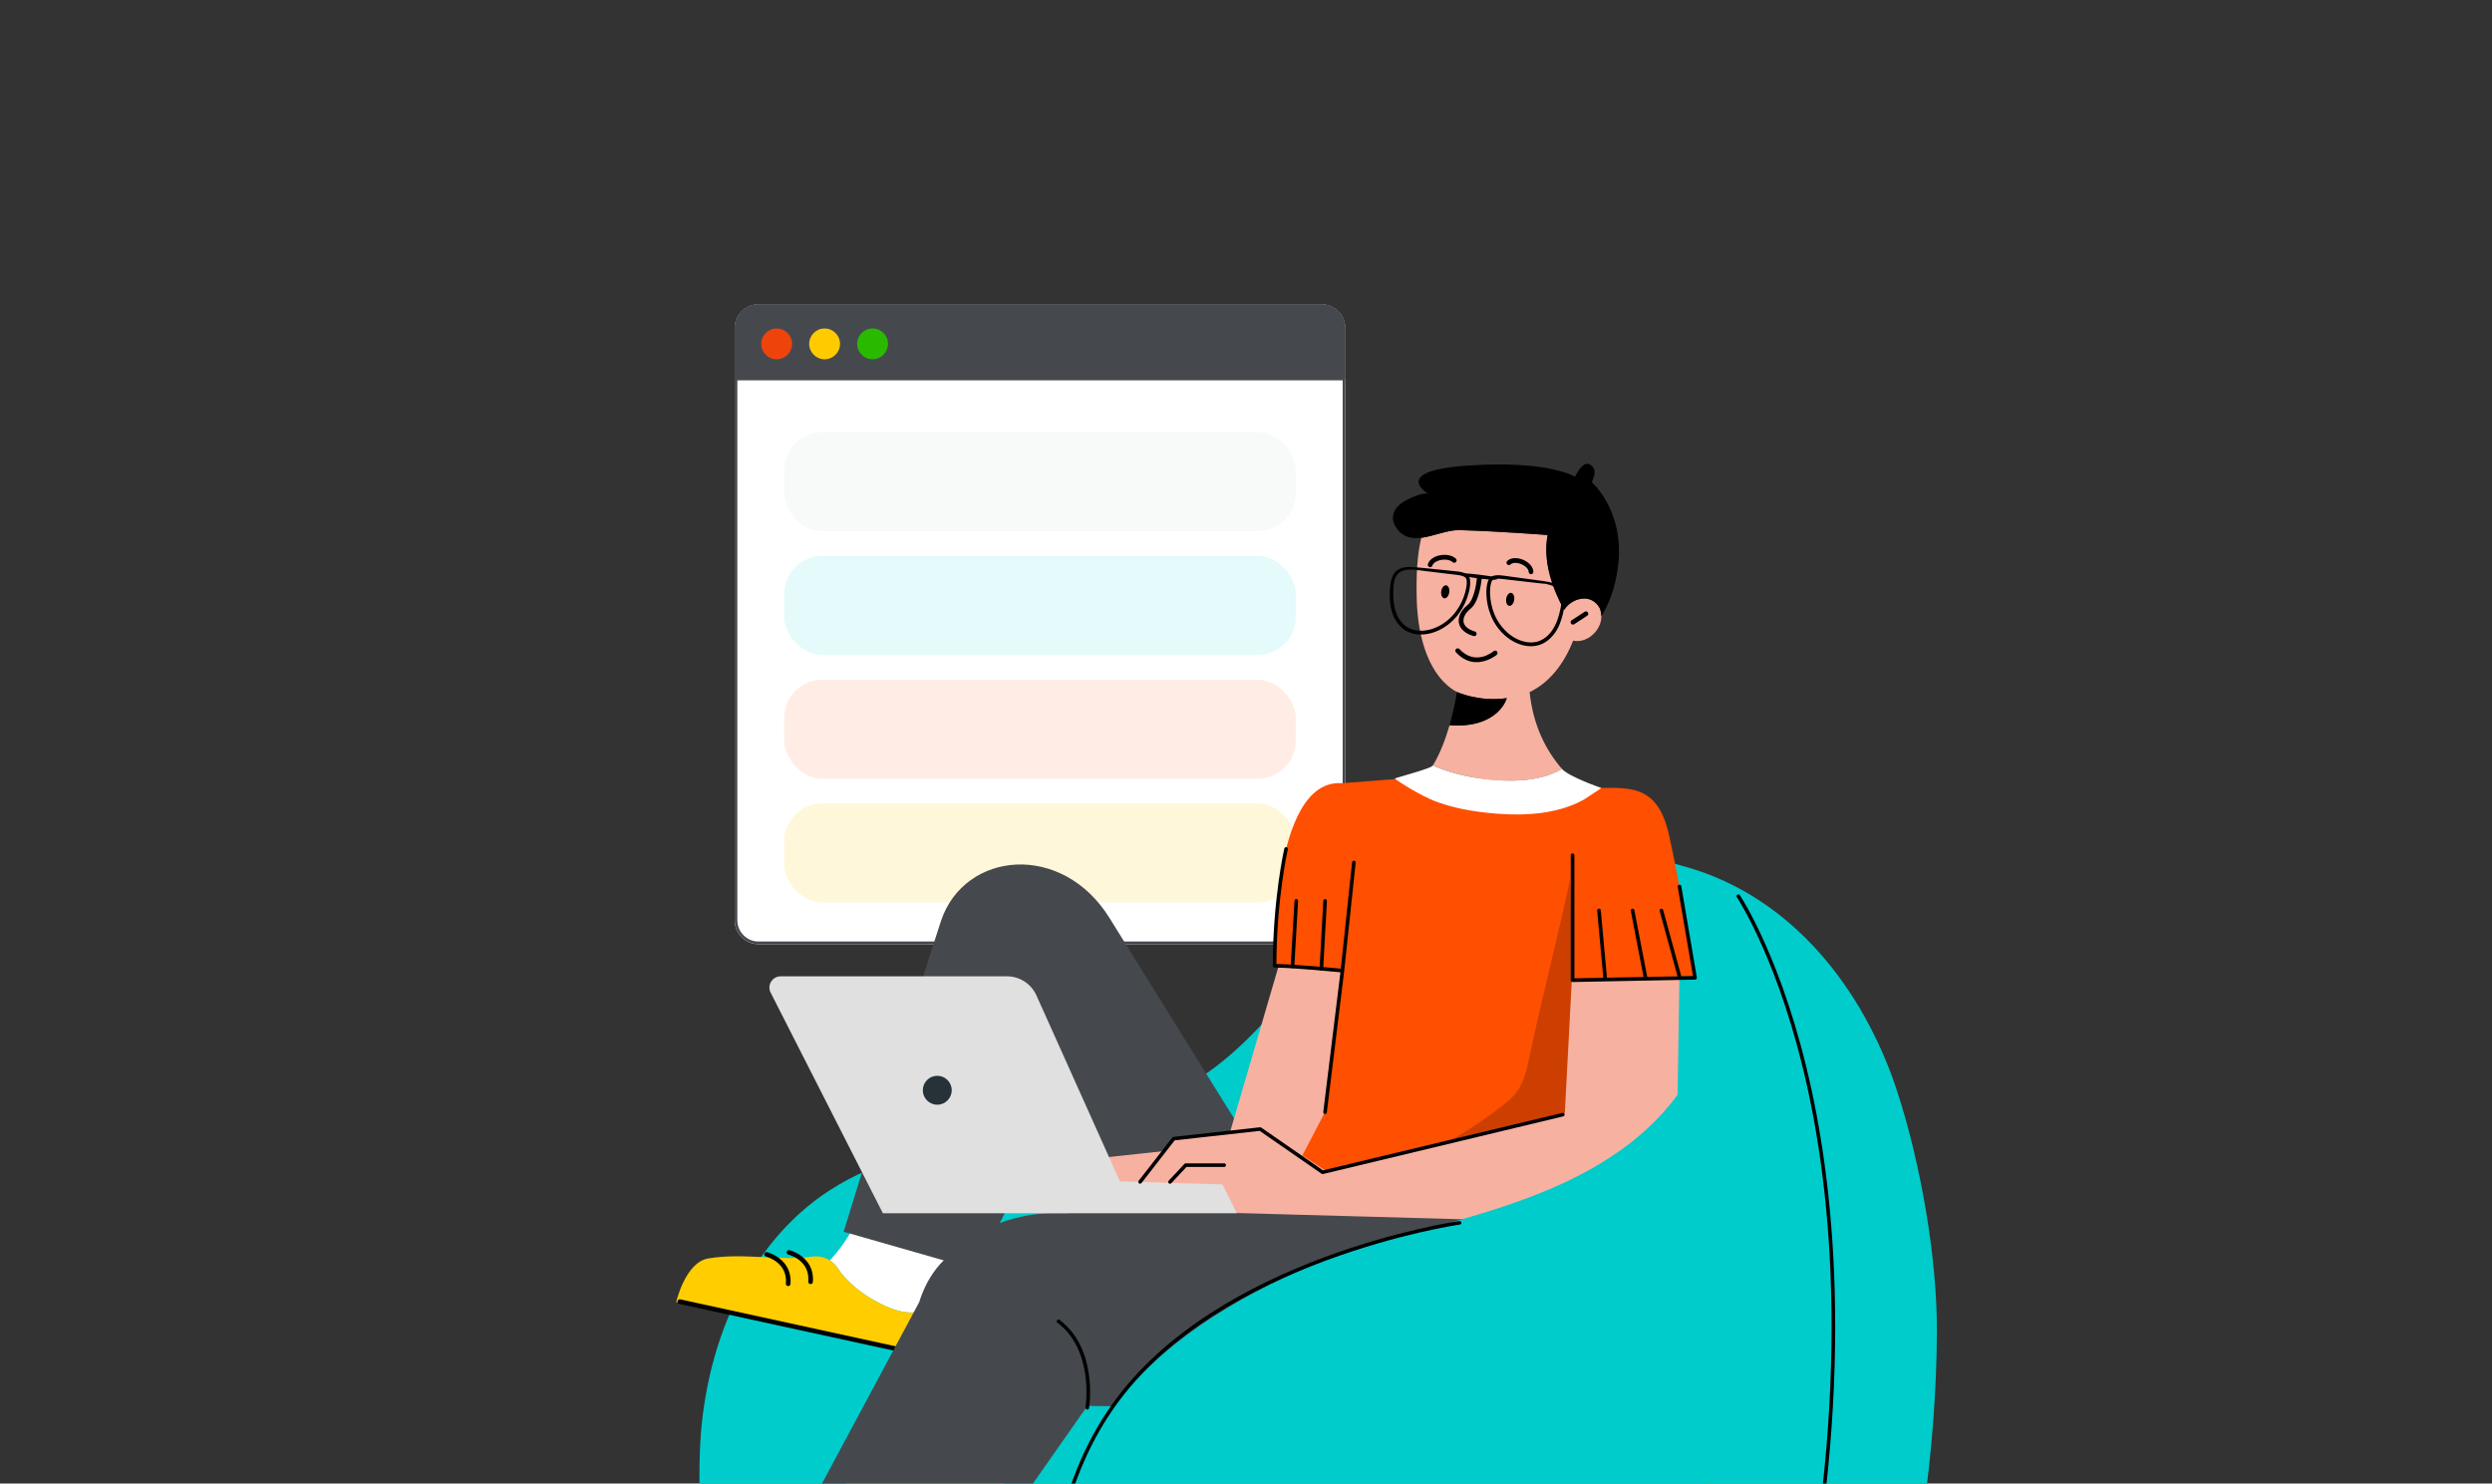 <svg width="524" height="312" viewBox="0 0 524 312" fill="none" xmlns="http://www.w3.org/2000/svg">
<rect x="0" y="0" width="524" height="312" fill="#333333" stroke="none"/>
<g clip-path="url(#clip0_5391_63165)">
<g clip-path="url(#clip1_5391_63165)">
<path d="M277.86 64H159.506C156.731 64 154.482 66.249 154.482 69.024V193.546C154.482 196.321 156.731 198.57 159.506 198.57H277.86C280.635 198.57 282.884 196.321 282.884 193.546V69.024C282.884 66.249 280.635 64 277.86 64Z" fill="white"/>
<path d="M277.86 64.562H159.506C157.041 64.562 155.042 66.561 155.042 69.026V193.548C155.042 196.013 157.041 198.011 159.506 198.011H277.86C280.325 198.011 282.323 196.013 282.323 193.548V69.026C282.323 66.561 280.325 64.562 277.86 64.562Z" fill="white"/>
<path d="M277.86 198.57H159.506C156.736 198.57 154.482 196.316 154.482 193.546V69.024C154.482 66.254 156.736 64 159.506 64H277.86C280.63 64 282.884 66.254 282.884 69.024V193.546C282.884 196.316 280.63 198.57 277.86 198.57ZM159.506 64.561C157.044 64.561 155.043 66.562 155.043 69.024V193.546C155.043 196.008 157.044 198.009 159.506 198.009H277.86C280.322 198.009 282.323 196.008 282.323 193.546V69.024C282.323 66.562 280.322 64.561 277.86 64.561H159.506Z" fill="#45494E"/>
<path d="M159.506 64.281H277.86C280.479 64.281 282.604 66.406 282.604 69.025V79.538C282.604 79.628 282.531 79.701 282.441 79.701H154.925C154.835 79.701 154.762 79.628 154.762 79.538V69.025C154.762 66.406 156.887 64.281 159.506 64.281Z" fill="#45494E"/>
<path d="M282.441 79.98H154.925C154.684 79.98 154.482 79.784 154.482 79.537V69.024C154.482 66.254 156.736 64 159.506 64H277.86C280.63 64 282.884 66.254 282.884 69.024V79.537C282.884 79.778 282.688 79.98 282.441 79.98ZM155.043 79.419H282.323V69.024C282.323 66.562 280.322 64.561 277.86 64.561H159.506C157.044 64.561 155.043 66.562 155.043 69.024V79.419Z" fill="#45494E"/>
<path d="M163.307 75.56C165.097 75.56 166.548 74.109 166.548 72.319C166.548 70.529 165.097 69.078 163.307 69.078C161.517 69.078 160.066 70.529 160.066 72.319C160.066 74.109 161.517 75.56 163.307 75.56Z" fill="#EE440B"/>
<path d="M173.394 75.56C175.184 75.56 176.635 74.109 176.635 72.319C176.635 70.529 175.184 69.078 173.394 69.078C171.604 69.078 170.153 70.529 170.153 72.319C170.153 74.109 171.604 75.56 173.394 75.56Z" fill="#FFCB00"/>
<path d="M183.482 75.56C185.272 75.56 186.723 74.109 186.723 72.319C186.723 70.529 185.272 69.078 183.482 69.078C181.692 69.078 180.241 70.529 180.241 72.319C180.241 74.109 181.692 75.56 183.482 75.56Z" fill="#29BA00"/>
<rect x="164.893" y="90.894" width="107.58" height="20.822" rx="8" fill="#F8F9F9"/>
<rect x="164.893" y="116.922" width="107.58" height="20.822" rx="8" fill="#E5FAFA"/>
<rect x="164.893" y="142.949" width="107.58" height="20.822" rx="8" fill="#FFEDE5"/>
<rect x="164.893" y="168.977" width="107.58" height="20.822" rx="8" fill="#FFF7D9"/>
</g>
<path d="M380.453 360.72C389.858 360.801 397.981 354.184 399.799 344.96C403.012 328.655 407.154 305.843 407.275 280.223C407.356 264.514 403.84 244.622 398.981 229.68C391.879 207.859 376.695 188.634 354.621 182.34C325.96 174.157 315.595 177.299 295.269 187.957C273.164 199.555 267.184 221.295 244.17 230.973C221.833 240.369 194.89 237.156 174.523 250.289C156.612 261.847 147.873 284.042 147.166 305.348C146.711 318.865 147.933 328.533 150.439 339.02C153.207 350.648 163.714 360.619 175.665 360.72H380.453Z" fill="#00CCCC"/>
<path d="M174.483 265.061C175.14 265.475 175.706 266.021 176.15 266.698C178.838 270.789 183.96 273.992 188.132 275.426C193.203 277.174 196.951 274.992 198.204 270.678C198.285 270.395 198.689 270.274 199.113 270.486L201.366 260.636L180.818 255.383C179.777 257.716 177.706 261.687 174.493 265.071L174.483 265.061Z" fill="white"/>
<path d="M198.204 270.679C196.952 274.992 193.214 277.175 188.132 275.427C183.96 273.992 178.838 270.79 176.151 266.698C175.706 266.031 175.14 265.476 174.484 265.062C173.403 264.385 172.11 264.092 170.796 264.274C163.714 265.243 156.441 263.415 148.935 264.657C144.095 265.456 142.186 273.831 142.186 273.831L201.175 286.681C201.983 280.074 200.649 274.881 200.094 272.083C199.912 271.164 199.508 270.679 199.114 270.487C198.689 270.275 198.275 270.406 198.204 270.679ZM197.881 280.155C197.639 281.286 196.527 282.014 195.396 281.781C194.264 281.549 193.537 280.428 193.769 279.296C194.002 278.165 195.123 277.437 196.255 277.67C197.386 277.902 198.114 279.023 197.881 280.155Z" fill="#FFCD00"/>
<path d="M195.82 281.82C196.981 281.82 197.921 280.879 197.921 279.718C197.921 278.558 196.981 277.617 195.82 277.617C194.66 277.617 193.719 278.558 193.719 279.718C193.719 280.879 194.66 281.82 195.82 281.82Z" fill="white"/>
<path d="M200.508 286.79L142.832 274.213C142.57 274.152 142.408 273.9 142.469 273.637C142.529 273.374 142.782 273.213 143.045 273.263L200.72 285.841C200.983 285.901 201.144 286.154 201.084 286.417C201.023 286.679 200.77 286.841 200.508 286.79Z" fill="black"/>
<path d="M170.342 270.04C170.109 269.99 169.937 269.768 169.958 269.525C170.352 265.06 165.967 263.898 165.785 263.848C165.523 263.787 165.371 263.524 165.432 263.262C165.492 263.009 165.745 262.858 165.998 262.908C165.998 262.908 166.008 262.908 166.018 262.908C166.068 262.918 171.382 264.312 170.917 269.606C170.897 269.869 170.665 270.071 170.392 270.04C170.372 270.04 170.352 270.04 170.331 270.04H170.342Z" fill="black"/>
<path d="M165.634 270.462C165.402 270.412 165.23 270.19 165.25 269.947C165.644 265.482 161.26 264.32 161.078 264.27C160.815 264.209 160.664 263.946 160.724 263.684C160.785 263.431 161.037 263.279 161.29 263.33C161.29 263.33 161.3 263.33 161.31 263.33C161.361 263.34 166.675 264.734 166.21 270.028C166.19 270.291 165.957 270.493 165.685 270.462C165.664 270.462 165.644 270.462 165.624 270.462H165.634Z" fill="black"/>
<path d="M176.332 364.164C176.332 364.164 208.307 324.804 209.378 313.863L222.531 299.588L230.593 282.121L202.852 285.081C202.852 285.081 191.254 284.091 185.081 296.265C179.313 307.65 162.563 348.969 160.421 354.273C160.269 354.637 160.199 354.839 160.199 354.839L176.332 364.174V364.164Z" fill="#F7B1A1"/>
<path d="M273.549 257.793C273.549 257.793 242.019 207.189 233.371 193.167C223.35 176.932 202.811 178.993 197.871 193.652C198.982 190.358 194.042 204.866 177.403 259.045L205.428 267.067L219.066 239.154L230.613 272.209L273.549 257.793Z" fill="#45494E"/>
<path d="M279.479 255.148H221.531C212.318 255.148 203.65 259.119 197.649 265.887C195.618 268.171 194.184 270.929 193.284 273.848L150.874 353.012L177.989 367.983L228.643 295.67L256.961 296.003L319.95 256.674L279.479 255.148Z" fill="#45494E"/>
<path d="M228.623 296.429C228.623 296.429 228.583 296.429 228.562 296.429C228.36 296.399 228.219 296.196 228.249 295.994C228.269 295.873 230.138 284.023 222.339 278.174C222.167 278.052 222.137 277.81 222.268 277.648C222.39 277.477 222.632 277.446 222.794 277.578C230.967 283.71 229.027 296.005 229.007 296.126C228.977 296.308 228.815 296.439 228.633 296.439L228.623 296.429Z" fill="black"/>
<path d="M269.366 201.414L257.889 240.672L215.428 245.229V252.765L277.821 253.624L286.318 202.505L269.366 201.414Z" fill="#F7B1A1"/>
<path d="M350.964 175.673C348.489 164.479 342.235 165.742 334.699 165.722C324.182 165.702 305.634 161.842 295.299 163.701L282.166 164.712C267.012 163.701 267.931 203.232 267.931 203.232L282.257 204.404L278.478 234.136L267.507 255.18L327.849 255.079L331.223 205.95L356.49 205.283C356.49 205.283 353.469 186.998 350.964 175.673Z" fill="#FF4F00"/>
<g opacity="0.2">
<path d="M330.112 184.998C327.536 197.303 324.182 209.941 321.616 222.236C321.07 224.853 320.484 227.56 318.888 229.702C317.888 231.036 316.554 232.076 315.221 233.076C310.149 236.885 304.805 240.441 298.845 242.613C307.452 241.886 315.989 240.401 324.343 238.178C325.758 237.804 327.263 237.34 328.172 236.198C328.981 235.188 329.162 233.834 329.314 232.541C331.163 216.771 330.627 200.859 330.122 184.988" fill="black"/>
</g>
<path d="M246.735 239.734L265.445 237.481L278.629 246.129L329.041 234.047L330.516 205.911L353.145 205.355L352.62 238.37C352.398 248.998 343.558 257.414 332.93 257.121L259.101 255.08L255.969 248.796L240.128 248.321L246.746 239.734H246.735Z" fill="#F7B1A1"/>
<path d="M162.047 208.759L185.647 255.15H260.062L257.051 249.088L235.493 248.452L217.934 209.345C216.833 206.9 214.409 205.324 211.721 205.324H164.159C162.391 205.324 161.249 207.193 162.047 208.759Z" fill="#E0E0E0"/>
<path d="M200.123 229.287C200.123 230.964 198.759 232.328 197.082 232.328C195.405 232.328 194.042 230.964 194.042 229.287C194.042 227.61 195.405 226.246 197.082 226.246C198.759 226.246 200.123 227.61 200.123 229.287Z" fill="#263238"/>
<path d="M360.885 207.797C360.713 220.789 352.793 232.76 342.458 240.65C332.123 248.54 319.586 252.925 307.089 256.521C294.602 260.118 281.833 263.088 270.083 268.644C253.808 276.342 238.745 286.91 229.552 302.387C220.359 317.864 217.086 338.19 218.116 356.162L356.298 342.342L363.865 263.805L360.885 207.797Z" fill="#00CCCC"/>
<path d="M336.195 127.612C334.831 125.521 332.74 125.905 332.74 125.905C331.528 126.006 330.275 126.622 329.315 127.703C329.154 127.885 329.012 128.077 328.881 128.269C326.608 124.107 324.335 118.217 325.426 112.539C325.426 112.539 315.97 111.761 306.918 111.499C304.433 111.428 301.503 112.772 298.866 113.115C297.997 116.611 297.755 120.985 297.906 126.238C298.149 134.452 300.644 142.453 306.372 145.544C306.494 145.595 311.09 147.676 316.839 146.827C316.839 146.827 315.192 153.222 304.827 152.545H304.796C303.928 155.536 302.786 158.536 301.26 161.042C301.26 161.042 301.281 161.042 301.291 161.052C301.331 161.001 301.362 160.971 301.362 160.971C301.362 160.971 306.372 163.557 315 164.113C324.436 164.709 328.456 161.718 328.456 161.718C325.133 157.91 322.385 152.677 321.637 145.554C325.81 143.574 328.911 139.543 330.78 134.735C332.316 135.068 334.114 134.452 335.377 133.007C336.266 131.997 336.72 130.774 336.73 129.623C336.73 129.623 336.771 128.441 336.225 127.612H336.195Z" fill="#F7B1A1"/>
<path d="M307.807 170.197C309.777 170.591 312.04 170.914 314.636 171.116C318.232 171.399 321.273 171.318 323.839 171.005C328.486 170.399 331.507 169.055 333.144 168.096C333.74 167.742 336.72 165.722 336.72 165.722C336.72 165.722 329.941 163.378 328.426 161.711C328.426 161.711 324.405 164.701 314.969 164.105C306.352 163.56 301.29 160.953 301.29 160.953C301.29 160.953 301.24 161.004 301.2 161.064C300.755 161.62 295.32 163.065 293.269 163.711C294.219 164.54 298.846 167.358 301.624 168.449C303.26 169.076 305.291 169.692 307.796 170.207L307.807 170.197Z" fill="white"/>
<path d="M334.71 101.427C335.356 99.882 335.771 98.508 334.255 97.669C332.74 96.821 331.184 100.276 331.184 100.276C331.184 100.276 325.719 96.71 308.403 97.932C292.118 99.073 300.392 103.933 300.432 103.953C299.321 103.307 295.896 105.014 294.966 105.62C293.158 106.812 292.239 108.742 293.431 110.712C294.815 112.995 296.745 113.369 298.866 113.096C301.503 112.752 304.433 111.399 306.918 111.479C315.97 111.752 325.426 112.52 325.426 112.52C324.334 118.208 326.608 124.097 328.881 128.25C329.012 128.058 329.163 127.866 329.315 127.684C330.265 126.603 331.517 125.987 332.74 125.886C332.74 125.886 334.831 125.512 336.195 127.593C336.74 128.421 336.7 129.603 336.7 129.603C338.205 127.249 339.68 123.784 340.256 118.874C341.6 107.378 334.71 101.407 334.71 101.407V101.427Z" fill="black"/>
<path d="M304.736 124.583C304.625 125.331 304.16 125.887 303.696 125.826C303.231 125.755 302.938 125.099 303.049 124.341C303.16 123.593 303.625 123.038 304.09 123.098C304.554 123.159 304.847 123.826 304.736 124.583Z" fill="black"/>
<path d="M318.395 126.169C318.284 126.917 317.819 127.473 317.354 127.412C316.889 127.341 316.597 126.685 316.708 125.927C316.819 125.179 317.283 124.624 317.748 124.684C318.213 124.755 318.506 125.412 318.395 126.169Z" fill="black"/>
<path d="M309.969 133.787C309.969 133.787 309.898 133.787 309.858 133.767C308.12 133.272 307.029 132.312 306.776 131.07C306.514 129.787 307.211 128.332 308.625 127.2C309.928 126.16 310.474 122.695 310.575 121.452C310.595 121.179 310.827 120.977 311.1 120.997H311.12C311.393 121.018 311.595 121.26 311.575 121.533C311.555 121.735 311.161 126.453 309.251 127.978C308.13 128.877 307.574 129.958 307.756 130.868C307.928 131.726 308.777 132.413 310.13 132.807C310.393 132.878 310.544 133.161 310.474 133.424C310.413 133.646 310.201 133.797 309.969 133.787Z" fill="black"/>
<path d="M310.242 139.26C308.959 139.199 307.524 138.664 306.15 137.189C305.958 136.987 305.968 136.674 306.17 136.482C306.372 136.29 306.686 136.3 306.877 136.502C310.262 140.119 313.909 137.078 314.07 136.946C314.283 136.764 314.596 136.795 314.778 137.007C314.959 137.219 314.929 137.532 314.727 137.704C314.697 137.734 312.737 139.371 310.252 139.25L310.242 139.26Z" fill="black"/>
<path d="M300.694 119.278C300.694 119.278 300.593 119.267 300.553 119.247C300.3 119.156 300.159 118.863 300.25 118.611C300.563 117.752 301.402 117.106 302.563 116.823C303.705 116.55 305.251 116.651 306.13 117.489C306.332 117.681 306.342 117.995 306.15 118.197C305.958 118.399 305.645 118.409 305.443 118.217C304.927 117.732 303.816 117.56 302.796 117.803C301.967 117.995 301.381 118.419 301.189 118.954C301.119 119.166 300.907 119.288 300.694 119.278Z" fill="black"/>
<path d="M321.91 120.751C321.657 120.741 321.445 120.529 321.435 120.277C321.415 119.67 320.778 119.014 319.859 118.64C318.95 118.266 318.05 118.297 317.616 118.701C317.414 118.893 317.101 118.882 316.909 118.68C316.717 118.478 316.727 118.165 316.929 117.973C317.808 117.145 319.202 117.296 320.233 117.711C321.526 118.246 322.395 119.236 322.425 120.236C322.435 120.509 322.223 120.741 321.95 120.751C321.93 120.751 321.92 120.751 321.91 120.751Z" fill="black"/>
<path d="M330.729 131.359C330.578 131.359 330.426 131.268 330.335 131.136C330.184 130.904 330.244 130.601 330.477 130.449L333.204 128.661C333.437 128.51 333.74 128.57 333.891 128.803C334.043 129.035 333.982 129.338 333.75 129.49L331.022 131.278C330.931 131.338 330.83 131.369 330.729 131.359Z" fill="black"/>
<path d="M316.839 146.817C311.01 147.675 306.342 145.523 306.342 145.523C306.342 145.523 306.11 147.251 305.726 148.847C305.706 148.938 305.686 149.029 305.666 149.12C305.423 150.12 305.16 151.161 304.999 151.827C304.888 152.262 304.817 152.535 304.817 152.535C315.192 153.211 316.839 146.817 316.839 146.817Z" fill="black"/>
<path d="M297.24 119.526C297.24 119.526 297.412 119.566 297.725 119.617C298.078 119.667 298.543 119.728 299.129 119.798C300.382 119.95 302.15 120.162 304.312 120.425C304.857 120.485 305.433 120.556 306.029 120.627C306.615 120.698 307.241 120.768 307.817 121.011C308.1 121.132 308.353 121.314 308.484 121.576C308.626 121.839 308.646 122.162 308.646 122.506C308.646 123.183 308.524 123.87 308.343 124.567C307.959 125.951 307.332 127.355 306.413 128.618C305.504 129.881 304.281 131.002 302.827 131.8C301.382 132.588 299.745 133.002 298.21 132.871C297.442 132.81 296.694 132.598 296.048 132.255C295.391 131.911 294.846 131.416 294.401 130.861C293.512 129.739 293.068 128.406 292.876 127.143C292.684 125.88 292.704 124.668 292.765 123.577C292.825 122.496 293.037 121.506 293.542 120.809C294.037 120.102 294.765 119.809 295.351 119.687C295.947 119.566 296.432 119.566 296.745 119.556C297.068 119.556 297.24 119.556 297.24 119.536C297.24 119.526 297.068 119.505 296.745 119.485C296.422 119.475 295.937 119.455 295.32 119.556C294.714 119.657 293.926 119.95 293.381 120.698C292.835 121.425 292.603 122.466 292.522 123.557C292.451 124.658 292.411 125.88 292.593 127.183C292.775 128.477 293.229 129.861 294.149 131.043C294.603 131.628 295.189 132.154 295.886 132.528C296.573 132.901 297.361 133.124 298.169 133.184C299.796 133.326 301.473 132.891 302.978 132.083C304.483 131.265 305.736 130.103 306.666 128.8C307.605 127.497 308.242 126.062 308.626 124.638C308.807 123.92 308.929 123.213 308.929 122.496C308.929 122.152 308.908 121.768 308.727 121.435C308.545 121.102 308.221 120.879 307.918 120.758C307.292 120.506 306.656 120.435 306.049 120.374C305.453 120.314 304.877 120.253 304.332 120.192C302.17 119.98 300.402 119.798 299.139 119.677C298.553 119.627 298.078 119.586 297.725 119.556C297.402 119.536 297.23 119.526 297.23 119.536L297.24 119.526Z" fill="black"/>
<path d="M297.947 133.396C297.169 133.305 296.422 133.073 295.785 132.729C295.098 132.366 294.492 131.84 293.977 131.184C293.138 130.103 292.593 128.769 292.37 127.214C292.179 125.86 292.219 124.597 292.29 123.546C292.391 122.223 292.684 121.243 293.189 120.556C293.825 119.687 294.765 119.414 295.27 119.323C295.896 119.212 296.391 119.233 296.715 119.243C297.008 119.253 297.159 119.273 297.25 119.293C297.29 119.293 297.331 119.293 297.361 119.293C297.442 119.293 297.573 119.303 297.735 119.313L299.149 119.435L306.059 120.132C306.655 120.192 307.332 120.263 307.989 120.536C308.292 120.657 308.696 120.899 308.918 121.324C309.12 121.698 309.141 122.102 309.141 122.496C309.141 123.162 309.04 123.88 308.827 124.688C308.403 126.254 307.736 127.678 306.837 128.931C305.837 130.325 304.544 131.477 303.069 132.285C301.453 133.164 299.745 133.558 298.129 133.416C298.058 133.416 297.987 133.406 297.917 133.396H297.947ZM297.22 119.768C297.129 119.768 297.018 119.778 296.876 119.778H296.654C296.341 119.788 295.916 119.798 295.401 119.909C294.896 120.01 294.199 120.273 293.734 120.94C293.31 121.526 293.078 122.395 293.007 123.587C292.956 124.607 292.926 125.829 293.118 127.102C293.33 128.527 293.825 129.739 294.593 130.709C295.048 131.285 295.573 131.729 296.169 132.043C296.775 132.366 297.492 132.568 298.24 132.628C299.675 132.75 301.271 132.376 302.726 131.588C304.089 130.84 305.302 129.769 306.231 128.476C307.07 127.325 307.726 125.941 308.12 124.496C308.312 123.748 308.413 123.092 308.423 122.496C308.423 122.223 308.413 121.91 308.292 121.677C308.191 121.495 308.009 121.334 307.736 121.223C307.221 121 306.655 120.93 306.019 120.859L304.302 120.657L297.715 119.849C297.492 119.818 297.341 119.798 297.24 119.768H297.22Z" fill="black"/>
<path d="M325.042 122.535C325.042 122.535 324.88 122.494 324.557 122.444C324.203 122.393 323.739 122.323 323.153 122.242C321.9 122.07 320.142 121.838 317.98 121.545C317.435 121.474 316.859 121.393 316.263 121.323C315.667 121.242 315.03 121.161 314.353 121.262C314.02 121.313 313.656 121.444 313.404 121.737C313.151 122.02 313.05 122.383 312.959 122.717C312.798 123.404 312.747 124.131 312.757 124.869C312.798 126.344 313.08 127.879 313.697 129.374C314.303 130.859 315.252 132.274 316.515 133.425C317.788 134.567 319.324 135.375 320.93 135.618C321.728 135.739 322.546 135.709 323.304 135.507C324.062 135.304 324.759 134.931 325.335 134.466C326.507 133.537 327.264 132.284 327.739 131.072C328.224 129.849 328.466 128.657 328.658 127.566C328.83 126.475 328.85 125.424 328.487 124.586C328.133 123.737 327.436 123.262 326.87 123.03C326.294 122.787 325.82 122.686 325.506 122.626C325.183 122.565 325.011 122.545 325.011 122.555C325.011 122.565 325.173 122.606 325.486 122.686C325.799 122.767 326.264 122.878 326.82 123.141C327.365 123.394 328.002 123.858 328.325 124.656C328.648 125.444 328.618 126.465 328.436 127.536C328.234 128.607 327.982 129.789 327.497 130.981C327.022 132.163 326.274 133.355 325.153 134.234C324.597 134.668 323.941 135.022 323.223 135.203C322.506 135.385 321.738 135.416 320.97 135.304C319.435 135.072 317.95 134.284 316.727 133.183C315.495 132.072 314.576 130.698 313.98 129.253C313.383 127.808 313.101 126.293 313.05 124.869C313.03 124.151 313.08 123.444 313.232 122.787C313.313 122.454 313.404 122.151 313.606 121.919C313.798 121.696 314.091 121.575 314.394 121.525C315 121.424 315.626 121.494 316.222 121.565C316.818 121.636 317.394 121.707 317.94 121.767C320.102 122.02 321.859 122.222 323.122 122.363C323.708 122.424 324.183 122.474 324.537 122.505C324.86 122.535 325.032 122.545 325.032 122.535H325.042Z" fill="black"/>
<path d="M321.122 135.861C321.051 135.861 320.981 135.841 320.91 135.831C319.314 135.588 317.748 134.81 316.374 133.578C315.131 132.456 314.131 131.032 313.495 129.446C312.909 128.021 312.585 126.476 312.545 124.859C312.535 124.021 312.596 123.293 312.757 122.647C312.848 122.273 312.969 121.879 313.252 121.566C313.505 121.283 313.879 121.091 314.343 121.02C315.05 120.909 315.727 121 316.313 121.081L324.607 122.212C324.769 122.243 324.9 122.263 324.981 122.273C325.012 122.273 325.052 122.283 325.092 122.303C325.183 122.303 325.325 122.324 325.597 122.374C325.951 122.445 326.436 122.546 327.012 122.788C327.477 122.99 328.335 123.475 328.749 124.475C329.083 125.253 329.143 126.274 328.931 127.587C328.749 128.628 328.507 129.87 328.002 131.143C327.426 132.608 326.588 133.78 325.517 134.639C324.86 135.164 324.143 135.528 323.395 135.72C322.688 135.911 321.91 135.952 321.132 135.861H321.122ZM316.071 121.778C315.485 121.707 314.96 121.667 314.444 121.748C314.151 121.798 313.939 121.899 313.798 122.061C313.626 122.253 313.545 122.556 313.485 122.819C313.353 123.405 313.293 124.061 313.313 124.839C313.363 126.334 313.676 127.819 314.222 129.143C314.828 130.618 315.758 131.941 316.909 132.982C318.142 134.093 319.607 134.82 321.031 135.043C321.779 135.154 322.516 135.124 323.183 134.952C323.83 134.79 324.446 134.477 325.022 134.022C325.991 133.265 326.749 132.194 327.295 130.86C327.78 129.668 328.032 128.476 328.224 127.466C328.436 126.284 328.406 125.385 328.133 124.718C327.83 123.96 327.214 123.546 326.749 123.334C326.274 123.112 325.86 123 325.557 122.92L325.345 122.869C325.203 122.829 325.092 122.809 325.012 122.778C324.9 122.778 324.749 122.768 324.527 122.748L323.112 122.596L317.93 122L316.212 121.798C316.212 121.798 316.121 121.788 316.081 121.778H316.071Z" fill="black"/>
<path d="M314.606 121.626C314.606 121.535 313.03 121.343 311.091 121.101C309.141 120.858 307.565 120.666 307.555 120.757C307.535 120.848 309.101 121.192 311.05 121.424C313 121.667 314.606 121.707 314.606 121.626Z" fill="black"/>
<path d="M311.06 121.67H311.02C311.02 121.67 307.605 121.235 307.363 120.912L307.302 120.831V120.72C307.349 120.518 308.545 120.558 310.889 120.841L311.343 120.902C313.694 121.191 314.862 121.441 314.849 121.649V121.75L314.758 121.821C314.465 122.064 311.444 121.72 311.06 121.67Z" fill="black"/>
<path d="M330.658 206.515C330.557 206.515 330.466 206.474 330.395 206.404C330.325 206.333 330.284 206.232 330.284 206.131V179.864C330.284 179.652 330.456 179.48 330.668 179.48C330.88 179.48 331.052 179.652 331.052 179.864V205.747L355.985 205.262L352.782 186.502C352.752 186.3 352.883 186.098 353.096 186.067C353.298 186.037 353.5 186.168 353.53 186.381L356.803 205.575C356.823 205.686 356.793 205.798 356.722 205.878C356.652 205.959 356.551 206.01 356.44 206.02L330.678 206.525L330.658 206.515Z" fill="black"/>
<path d="M278.63 234.297C278.63 234.297 278.6 234.297 278.579 234.297C278.367 234.276 278.226 234.084 278.246 233.872L281.873 204.353L284.308 181.339C284.328 181.127 284.51 180.986 284.722 181.006C284.934 181.026 285.075 181.218 285.055 181.42L282.62 204.434L278.994 233.953C278.973 234.145 278.802 234.286 278.62 234.286L278.63 234.297Z" fill="black"/>
<path d="M239.736 248.944C239.655 248.944 239.574 248.914 239.503 248.863C239.342 248.732 239.311 248.5 239.432 248.328L246.504 239.236C246.565 239.155 246.656 239.104 246.757 239.094L264.941 237.074C265.032 237.074 265.123 237.084 265.194 237.134L278.186 246.125L328.537 234.043C328.739 234.002 328.941 234.124 328.991 234.326C329.042 234.528 328.91 234.73 328.708 234.78L278.196 246.903C278.095 246.934 277.984 246.903 277.893 246.843L264.881 237.831L246.999 239.822L240.029 248.793C239.958 248.894 239.847 248.944 239.725 248.944H239.736Z" fill="black"/>
<path d="M246.029 248.946C245.938 248.946 245.848 248.916 245.767 248.845C245.615 248.703 245.605 248.461 245.747 248.309L249.05 244.774C249.121 244.693 249.222 244.652 249.323 244.652H257.405C257.617 244.652 257.789 244.824 257.789 245.036C257.789 245.248 257.617 245.42 257.405 245.42H249.484L246.292 248.835C246.221 248.916 246.12 248.956 246.019 248.956L246.029 248.946Z" fill="black"/>
<path d="M282.166 204.498C282.166 204.498 282.146 204.498 282.126 204.498C282.025 204.498 271.993 203.488 268.023 203.488C267.81 203.488 267.639 203.316 267.639 203.104C267.639 189.082 270.033 178.555 270.053 178.454C270.104 178.252 270.306 178.12 270.508 178.171C270.71 178.222 270.841 178.424 270.791 178.626C270.77 178.727 268.437 188.991 268.396 202.73C272.629 202.791 282.095 203.73 282.196 203.74C282.409 203.761 282.56 203.943 282.54 204.155C282.52 204.347 282.358 204.498 282.166 204.498Z" fill="black"/>
<path d="M337.517 206.118C337.325 206.118 337.164 205.966 337.143 205.775L335.84 191.51C335.82 191.298 335.972 191.116 336.184 191.096C336.386 191.075 336.578 191.227 336.598 191.439L337.901 205.704C337.921 205.916 337.77 206.098 337.558 206.118C337.547 206.118 337.537 206.118 337.527 206.118H337.517Z" fill="black"/>
<path d="M346.034 206.121C345.852 206.121 345.7 206 345.66 205.818L342.912 191.553C342.872 191.351 343.003 191.149 343.215 191.109C343.417 191.068 343.619 191.2 343.66 191.412L346.408 205.677C346.448 205.879 346.317 206.081 346.104 206.121C346.084 206.121 346.054 206.121 346.034 206.121Z" fill="black"/>
<path d="M353.146 205.736C352.974 205.736 352.823 205.625 352.782 205.453L348.984 191.582C348.933 191.38 349.044 191.168 349.246 191.118C349.448 191.067 349.661 191.178 349.711 191.38L353.51 205.251C353.56 205.453 353.449 205.665 353.247 205.716C353.217 205.716 353.176 205.726 353.146 205.726V205.736Z" fill="black"/>
<path d="M271.771 203.627C271.771 203.627 271.761 203.627 271.751 203.627C271.538 203.617 271.387 203.436 271.397 203.223L272.195 189.433C272.205 189.221 272.377 189.06 272.599 189.08C272.811 189.09 272.963 189.272 272.953 189.484L272.155 203.274C272.145 203.476 271.973 203.627 271.781 203.627H271.771Z" fill="black"/>
<path d="M277.842 204.09C277.842 204.09 277.832 204.09 277.822 204.09C277.61 204.08 277.448 203.898 277.469 203.686L278.256 189.441C278.267 189.229 278.459 189.067 278.661 189.088C278.873 189.098 279.034 189.28 279.014 189.492L278.226 203.736C278.216 203.938 278.044 204.09 277.852 204.09H277.842Z" fill="black"/>
<path d="M376.624 354.521C376.624 354.521 376.563 354.521 376.543 354.521C376.341 354.47 376.21 354.268 376.26 354.066C389.283 296.239 385.585 254.344 380.19 229.391C374.341 202.357 365.299 188.819 365.208 188.678C365.087 188.506 365.137 188.274 365.309 188.153C365.481 188.031 365.713 188.082 365.835 188.254C365.925 188.385 375.038 202.013 380.918 229.179C386.343 254.223 390.06 296.239 376.998 354.238C376.957 354.41 376.806 354.531 376.624 354.531V354.521Z" fill="black"/>
<path d="M222.056 359.568C221.884 359.568 221.722 359.447 221.682 359.265C221.611 358.901 214.459 322.674 233.866 295.326C255.93 264.231 306.351 256.856 306.856 256.785C307.069 256.755 307.25 256.906 307.281 257.108C307.311 257.321 307.17 257.512 306.957 257.533C306.452 257.603 256.354 264.948 234.472 295.771C215.257 322.845 222.339 358.76 222.409 359.124C222.45 359.326 222.319 359.528 222.116 359.568C222.086 359.568 222.066 359.568 222.036 359.568H222.056Z" fill="black"/>
</g>
<defs>
<clipPath id="clip0_5391_63165">
<rect width="523.996" height="312" fill="white"/>
</clipPath>
<clipPath id="clip1_5391_63165">
<rect width="128.402" height="134.57" fill="white" transform="translate(154.482 64)"/>
</clipPath>
</defs>
</svg>
